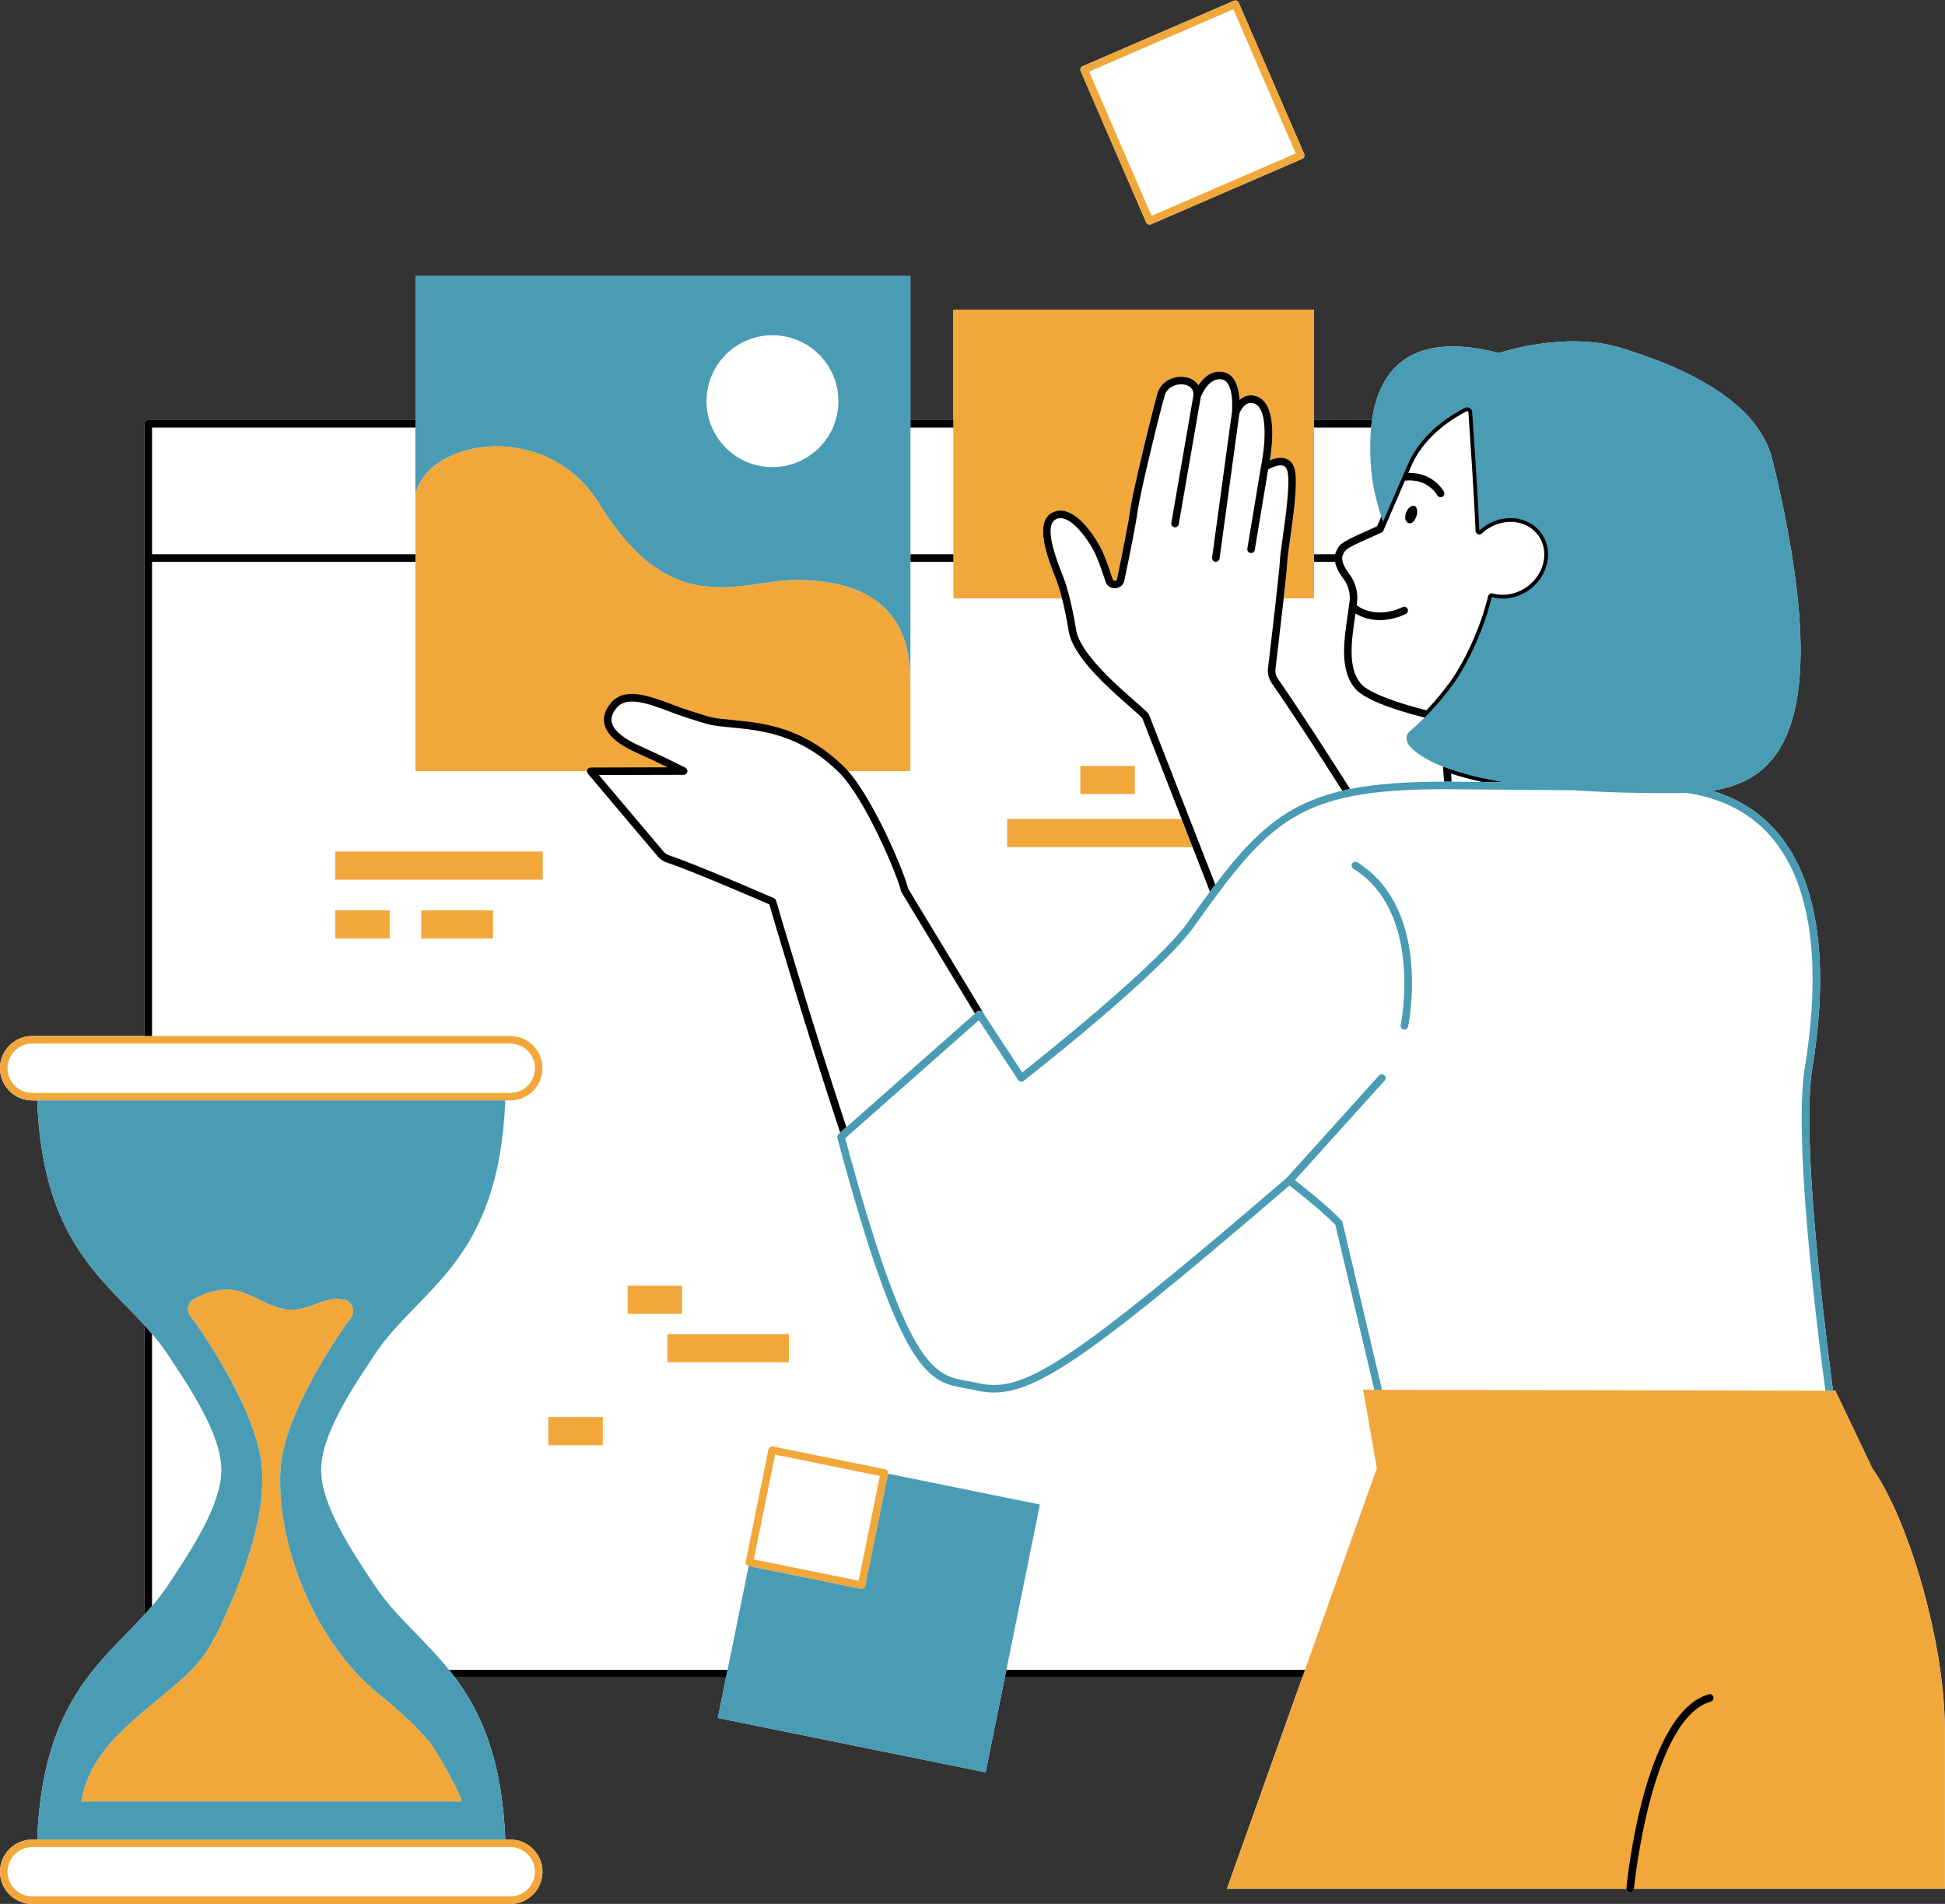 <?xml version="1.0" encoding="UTF-8"?>
<!DOCTYPE svg PUBLIC '-//W3C//DTD SVG 1.0//EN'
          'http://www.w3.org/TR/2001/REC-SVG-20010904/DTD/svg10.dtd'>
<svg height="386.8" preserveAspectRatio="xMidYMid meet" version="1.0" viewBox="0.0 -0.1 395.2 386.8" width="395.2" xmlns="http://www.w3.org/2000/svg" xmlns:xlink="http://www.w3.org/1999/xlink" zoomAndPan="magnify"
><rect x="0.0" y="-0.1" width="395.2" height="386.8" fill="#333333" stroke="none"/><g fill="#FFF" id="change1_2"
  ><path d="M232.875,45.06c0.125,0.289,0.407,0.462,0.703,0.462c0.102,0,0.205-0.02,0.304-0.062l30.704-13.286 c0.389-0.168,0.567-0.619,0.399-1.007L251.699,0.463c-0.167-0.388-0.621-0.568-1.007-0.399L219.987,13.35 c-0.187,0.081-0.334,0.232-0.408,0.421c-0.075,0.189-0.071,0.4,0.009,0.586L232.875,45.06z"
    /><path d="M380.417,298.2l-7.492-15.76l-1.252-0.003l0.778,0.002c-2.329-17.643-6.377-52.292-4.206-65.519 c2.416-14.711,3.255-34.826-6.466-47.11c-3.525-4.456-8.202-7.555-13.959-9.268c13.65-2.087,25.398-12.879,12.411-66.887 l-0.016-0.003c-2.167-9.691-12.585-17.53-31.08-23.132c-11.245-3.406-24.567,1.102-24.567,1.102 c-15.783-4.066-24.019,1.332-25.786,13.62h-11.787V62.807h-73.28v22.434h-8.734V55.978H84.408v29.263H30.13 c-0.423,0-0.766,0.343-0.766,0.766v27.262v97.108H6.545c-3.609,0-6.545,2.936-6.545,6.545s2.936,6.545,6.545,6.545h1.016 c1.074,27.824,12.788,35.815,21.803,45.685v58.792c-9.015,9.87-20.729,17.861-21.803,45.685H6.545 c-3.609,0-6.545,2.936-6.545,6.545s2.936,6.545,6.545,6.545h97.138c3.609,0,6.545-2.936,6.545-6.545s-2.936-6.545-6.545-6.545 h-1.017c-0.632-16.372-4.948-25.874-10.23-32.935c0,0,0,0.001,0.001,0.001h55.086l0.155-0.765h0l-1.826,8.998l54.406,11.04 l4.066-20.038l-0.155,0.765h60.437l0.129-0.361l-15.436,43.287h81.166c0.001,0.39,0.286,0.725,0.682,0.763 c0.025,0.002,0.05,0.003,0.074,0.003c0.39,0,0.724-0.297,0.762-0.692c0-0.006,0.005-0.047,0.007-0.073h63.17c0,0,0,0,0.001-32.411 C395.162,333.33,387.591,308.19,380.417,298.2z M30.13,327.089c-0.253,0.286-0.508,0.572-0.766,0.854 c0.261-0.285,0.51-0.579,0.766-0.869V327.089z M30.13,270.021c-0.255-0.29-0.505-0.584-0.766-0.869 c0.258,0.283,0.512,0.568,0.766,0.854V270.021z"
  /></g
  ><g id="change1_1"
  ><path d="M109.462,380.174c0,3.179-2.601,5.779-5.78,5.779H6.544c-3.178,0-5.779-2.601-5.779-5.779 s2.601-5.779,5.779-5.779h97.138C106.861,374.394,109.462,376.995,109.462,380.174z M264.282,31.47L250.996,0.766l-30.705,13.286 l13.287,30.704L264.282,31.47z M373.169,293.203c0,0-8.687-58.094-5.68-76.408c3.699-22.527,3.167-54.787-28.087-56.954 l-28.464-0.234c-5.291-0.649-9.713-1.498-13.327-2.507v-21.967c1.936-3.499,4.213-8.558,5.498-13.926 c0.177,0.049,0.359,0.078,0.539,0.115c0.176,0.036,0.352,0.073,0.531,0.098c0.133,0.018,0.268,0.026,0.403,0.038 c0.182,0.016,0.364,0.034,0.548,0.039c0.138,0.003,0.278-0.005,0.417-0.008c0.182-0.004,0.364-0.006,0.546-0.021 c0.147-0.013,0.294-0.038,0.441-0.059c0.176-0.024,0.351-0.044,0.527-0.078c0.158-0.031,0.316-0.078,0.473-0.118 c0.163-0.042,0.327-0.077,0.49-0.128c0.174-0.055,0.345-0.126,0.518-0.192c0.144-0.055,0.289-0.102,0.432-0.164 c0.201-0.088,0.397-0.195,0.594-0.299c0.11-0.058,0.223-0.106,0.332-0.169c0.304-0.176,0.602-0.369,0.892-0.583 c3.875-2.85,4.926-8.003,2.347-11.509c-0.153-0.208-0.316-0.403-0.487-0.59c-0.057-0.063-0.119-0.119-0.178-0.179 c-0.117-0.119-0.234-0.237-0.358-0.347c-0.076-0.068-0.156-0.13-0.235-0.194c-0.114-0.092-0.228-0.184-0.346-0.269 c-0.089-0.063-0.179-0.123-0.271-0.182c-0.115-0.075-0.231-0.147-0.349-0.215c-0.099-0.057-0.2-0.112-0.301-0.164 c-0.115-0.059-0.231-0.114-0.349-0.167c-0.11-0.05-0.221-0.099-0.334-0.144c-0.111-0.044-0.224-0.082-0.337-0.121 c-0.123-0.042-0.246-0.086-0.371-0.122c-0.099-0.029-0.201-0.051-0.302-0.076c-0.142-0.035-0.284-0.073-0.429-0.1 c-0.03-0.006-0.061-0.008-0.091-0.014c-0.629-0.112-1.276-0.15-1.93-0.116c-0.044,0.002-0.089,0.002-0.133,0.005 c-0.194,0.013-0.389,0.036-0.584,0.062c-0.054,0.007-0.108,0.013-0.162,0.021c-0.193,0.03-0.386,0.067-0.579,0.11 c-0.054,0.012-0.108,0.024-0.161,0.037c-0.195,0.047-0.389,0.1-0.582,0.16c-0.049,0.015-0.097,0.031-0.145,0.047 c-0.199,0.065-0.397,0.136-0.594,0.216c-0.035,0.014-0.069,0.03-0.104,0.045c-0.209,0.088-0.418,0.181-0.623,0.286 c-0.462,0.235-0.915,0.505-1.349,0.824c-0.312,0.229-0.598,0.478-0.873,0.734c-0.012-0.251-0.033-0.496-0.042-0.749 c-0.199-5.575-1.102-18.888-1.41-23.352c-0.05-0.732-0.83-1.177-1.485-0.845c-1.212,0.615-3.083,1.686-5.028,3.237h-34.975 c-0.218-2.307-0.919-4.312-2.595-4.874c-2.752-0.923-3.974,2.624-3.974,2.624s0.744-6.94-2.69-7.531 c-3.435-0.592-5.138,4.106-5.138,4.106c0.356-4.032-6.16-4.157-7.314-0.345c-0.229,0.755-0.834,3.083-1.567,6.022h-64.84 c0.527-1.438,0.829-2.983,0.829-4.604c0-7.4-5.999-13.398-13.398-13.398c-7.4,0-13.398,5.999-13.398,13.398 c0,1.62,0.302,3.166,0.829,4.604H30.13v125.136H6.544c-3.178,0-5.779,2.601-5.779,5.779s2.601,5.779,5.779,5.779H30.13v117.228 h267.481v-42.501L373.169,293.203z" fill="#FFF"
  /></g
  ><g id="change2_1"
  ><path d="M230.589,155.507v5.714h-11.076v-5.714H230.589z M68.1,178.608h42.182v-5.713H68.1V178.608z M79.177,184.851 H68.1v5.713h11.076V184.851z M85.597,184.851v5.713h14.576v-5.713H85.597z M138.606,261.108h-11.077v5.714h11.077V261.108z M111.408,293.505h11.076v-5.714h-11.076V293.505z M160.286,270.94h-24.685v5.713h24.685V270.94z M110.228,216.922 c0,3.609-2.936,6.545-6.545,6.545H6.545c-3.609,0-6.545-2.936-6.545-6.545s2.936-6.545,6.545-6.545h97.138 C107.292,210.377,110.228,213.312,110.228,216.922z M108.696,216.922c0-2.765-2.249-5.014-5.014-5.014H6.545 c-2.765,0-5.014,2.249-5.014,5.014s2.249,5.014,5.014,5.014h97.138C106.447,221.935,108.696,219.686,108.696,216.922z M110.228,380.174c0,3.609-2.936,6.545-6.545,6.545H6.545c-3.609,0-6.545-2.936-6.545-6.545s2.936-6.545,6.545-6.545h97.138 C107.292,373.629,110.228,376.564,110.228,380.174z M108.696,380.174c0-2.765-2.249-5.014-5.014-5.014H6.545 c-2.765,0-5.014,2.249-5.014,5.014s2.249,5.014,5.014,5.014h97.138C106.447,385.187,108.696,382.938,108.696,380.174z M219.588,14.356c-0.08-0.186-0.084-0.396-0.009-0.586c0.074-0.188,0.222-0.34,0.408-0.421l30.705-13.286 c0.386-0.169,0.84,0.012,1.007,0.399l13.286,30.704c0.168,0.388-0.011,0.839-0.399,1.007L233.882,45.46 c-0.099,0.043-0.202,0.062-0.304,0.062c-0.296,0-0.578-0.173-0.703-0.462L219.588,14.356z M221.298,14.451l12.679,29.299 l29.299-12.678L250.598,1.773L221.298,14.451z M180.438,299.299l-4.625,22.795c-0.074,0.363-0.394,0.613-0.75,0.613 c-0.051,0-0.102-0.005-0.153-0.015l-22.795-4.625c-0.414-0.085-0.683-0.488-0.599-0.903l4.625-22.795 c0.085-0.415,0.486-0.677,0.903-0.599l22.795,4.625C180.253,298.48,180.521,298.884,180.438,299.299z M178.784,299.745 l-21.294-4.321l-4.321,21.294l21.294,4.321L178.784,299.745z M39.119,338.931c-8.042,8.162-20.588,14.472-22.585,26.968 c0,0,77.087,0,77.159,0c0.901,0-5.283-10.702-6.101-11.697c-3.295-4.009-7.059-7.214-11.059-10.501 c-12.1-9.943-20.397-29.321-19.55-45.154c0.412-7.69,5.856-18.459,12.38-28.205c0.61-0.912,1.242-1.784,1.89-2.623 c1.067-1.382,0.355-3.438-1.353-3.802c-1.919-0.4-3.628,0.102-5.377,0.767c-1.555,0.591-3.09,1.186-4.769,1.294 c-1.812,0.115-3.56-0.472-5.201-1.179c-3.373-1.452-6.101-3.402-9.97-2.799c-1.767,0.275-3.647,0.87-5.248,1.847 c-1.229,0.749-1.513,2.405-0.624,3.537c0.74,0.942,1.46,1.924,2.152,2.958c6.524,9.745,11.969,20.515,12.38,28.205 c0.507,9.476-3.135,19.627-6.855,28.176C44.499,331.066,42.478,335.523,39.119,338.931z M161.829,117.734 c-11.318,0-25.345,8.534-40-15.419c-10.538-17.223-34.625-13.398-37.42-2.064v56.299h54.51c0,0-4.305-2.202-9.262-4.424 c-4.957-2.222-8.034-5.262-4.927-8.933c3.107-3.671,9.743,0.141,15.289,1.867c5.545,1.726,3.888,1.368,10.633,2.074 s13.423,2.39,20.276,9.057c0.116,0.113,0.234,0.238,0.351,0.36h13.704v-18.411C184.981,121.463,173.148,117.734,161.829,117.734z M251.872,81.152c0.839-0.762,1.982-1.228,3.418-0.747c4.155,1.394,3.312,9.446,2.721,13.001c1.002-0.413,2.333-0.742,3.446-0.257 c0.633,0.277,1.443,0.94,1.707,2.524c0.49,2.952-0.406,9.317-1.061,13.964c-0.271,1.921-0.504,3.579-0.521,4.231 c-0.021,0.807-0.341,3.883-0.755,7.599h6.167V62.807h-73.28v58.662h22.066c-0.331-1.299-0.711-2.598-1.13-3.679l-0.165-0.425 c-1.644-4.22-4.395-11.282-0.744-13.285c0.881-0.483,1.849-0.576,2.879-0.271c3.444,1.017,6.347,6.125,6.894,7.139 c0.712,1.317,1.573,3.546,2.562,6.623c0.098,0.304,0.357,0.319,0.458,0.316c0.105-0.006,0.358-0.053,0.423-0.364 c1.031-4.955,2.329-11.381,2.653-13.855c0.533-4.06,4.854-21.481,5.586-23.904c0.779-2.568,3.552-3.655,5.779-3.224 c1.141,0.221,2.017,0.802,2.531,1.619c0.946-1.442,2.591-3.104,5.005-2.689C251.04,75.905,251.726,78.872,251.872,81.152z M380.417,298.2l-7.492-15.76l-95.948-0.194l2.782,15.954l-30.46,85.42H395.16c0,0,0,0,0.001-32.411 C395.162,333.33,387.591,308.19,380.417,298.2z M204.626,166.297v5.713h37.692l-2.229-5.713H204.626z" fill="#F2A73B"
  /></g
  ><g id="change3_1"
  ><path d="M193.715,114.034h-8.734v-1.531h8.734V114.034z M29.364,327.943c0.521-0.571,1.031-1.151,1.531-1.738V270.89 c-0.501-0.588-1.01-1.168-1.531-1.738V327.943z M313.757,107.717c1.376,1.87,1.866,4.217,1.379,6.605 c-0.481,2.359-1.863,4.48-3.891,5.973c-0.312,0.23-0.634,0.438-0.962,0.629c-0.08,0.046-0.161,0.086-0.242,0.125l-0.114,0.058 c-0.269,0.142-0.456,0.24-0.646,0.323c-0.11,0.049-0.222,0.089-0.333,0.13l-0.252,0.095c-0.146,0.058-0.294,0.114-0.442,0.161 c-0.131,0.041-0.259,0.073-0.388,0.104l-0.273,0.069c-0.127,0.034-0.255,0.066-0.383,0.092c-0.147,0.03-0.298,0.051-0.446,0.07 l-0.24,0.033c-0.121,0.019-0.243,0.036-0.363,0.046c-0.161,0.014-0.321,0.019-0.48,0.021l-0.238,0.007 c-0.108,0.003-0.217,0.008-0.327,0.004c-0.169-0.004-0.338-0.018-0.506-0.033l-0.216-0.019c-0.106-0.009-0.213-0.018-0.318-0.032 c-0.133-0.019-0.267-0.043-0.399-0.069c-1.877,7.306-5.537,14.101-7.604,16.966c-1.667,2.311-3.499,4.5-5.445,6.509 c-0.146,0.15-0.345,0.232-0.55,0.232c-0.061,0-0.122-0.007-0.183-0.021c-3.508-0.86-11.933-3.149-14.391-5.836 c-3.362-3.672-2.463-9.758-1.669-15.127c0.136-0.923,0.269-1.82,0.374-2.673c0.209-1.699-0.237-3.368-1.258-4.701 c-0.944-1.234-1.5-2.385-1.682-3.424c0,0,0,0,0,0h-4.272v-1.531h4.291c0,0.001,0,0.002,0,0.004c0.051-0.206,0.119-0.406,0.21-0.597 c0.819-1.726,0.971-1.81,8.305-5.092c0.809-1.882,5.276-12.277,5.786-13.373c2.969-6.392,9.179-10.072,11.711-11.357 c0.539-0.273,1.169-0.257,1.692,0.039c0.524,0.297,0.862,0.834,0.903,1.436c0.344,4.99,1.143,16.834,1.381,22.608 c0.367-0.251,0.757-0.479,1.182-0.695c0.221-0.112,0.447-0.215,0.673-0.31c0.003-0.001,0.109-0.046,0.112-0.048 c0.213-0.086,0.428-0.162,0.642-0.233l0.113-0.037c0.257-0.08,0.468-0.138,0.679-0.188l0.174-0.04 c0.207-0.046,0.418-0.087,0.629-0.118l0.147-0.021c0.238-0.031,0.448-0.056,0.659-0.07c0.011-0.001,0.102-0.005,0.113-0.005 c0.753-0.036,1.457,0.004,2.139,0.126c0.005,0.001,0.101,0.016,0.106,0.017c0.127,0.023,0.259,0.057,0.392,0.09l0.166,0.04 c0.08,0.02,0.16,0.039,0.239,0.062c0.116,0.033,0.232,0.073,0.35,0.113c0.178,0.061,0.302,0.104,0.424,0.152 c0.114,0.044,0.229,0.096,0.346,0.147c0.15,0.067,0.278,0.129,0.404,0.193c0.116,0.061,0.229,0.121,0.339,0.186 c0.125,0.071,0.255,0.152,0.383,0.236c0.098,0.063,0.197,0.129,0.296,0.199c0.133,0.096,0.26,0.196,0.386,0.299 c0.12,0.098,0.189,0.153,0.257,0.213c0.137,0.12,0.267,0.251,0.396,0.383l0.196,0.197 C313.406,107.269,313.588,107.486,313.757,107.717z M271.2,113.277c0-0.016-0.002-0.032-0.001-0.048 C271.198,113.244,271.2,113.261,271.2,113.277z M312.521,108.623c-0.137-0.188-0.283-0.361-0.436-0.528l-0.163-0.163 c-0.1-0.102-0.204-0.207-0.314-0.305l-0.151-0.125c-0.162-0.133-0.264-0.214-0.369-0.289c-0.077-0.056-0.159-0.109-0.241-0.162 c-0.104-0.069-0.207-0.133-0.311-0.192c-0.095-0.055-0.186-0.104-0.275-0.15c-0.1-0.051-0.204-0.101-0.31-0.148 c-0.112-0.05-0.204-0.092-0.299-0.129c-0.103-0.04-0.206-0.075-0.309-0.111c-0.145-0.049-0.237-0.081-0.333-0.109l-0.276-0.069 c-0.174-0.043-0.277-0.069-0.384-0.089c-0.65-0.114-1.24-0.149-1.84-0.118l-0.119,0.004c-0.178,0.013-0.356,0.033-0.535,0.058 c-0.003,0.001-0.146,0.02-0.15,0.02c-0.176,0.027-0.352,0.061-0.528,0.101l-0.139,0.031c-0.19,0.045-0.368,0.095-0.545,0.148 l-0.125,0.041c-0.188,0.062-0.37,0.127-0.552,0.201l-0.095,0.04c-0.191,0.081-0.384,0.166-0.572,0.263 c-0.459,0.232-0.865,0.48-1.244,0.759c-0.284,0.21-0.549,0.439-0.802,0.677c-0.217,0.204-0.534,0.264-0.811,0.15 c-0.276-0.111-0.463-0.373-0.478-0.671l-0.018-0.299c-0.01-0.152-0.02-0.305-0.025-0.46c-0.191-5.398-1.048-18.113-1.407-23.329 c-0.009-0.122-0.086-0.183-0.132-0.209c-0.027-0.016-0.072-0.034-0.127-0.034c-0.035,0-0.074,0.008-0.116,0.028 c-2.39,1.214-8.248,4.679-11.016,10.637c-0.109,0.235-0.415,0.932-0.831,1.888c5.06-0.137,7.152,3.644,7.243,3.811 c0.2,0.373,0.06,0.837-0.312,1.037c-0.115,0.062-0.239,0.091-0.361,0.091c-0.272,0-0.536-0.145-0.674-0.4 c-0.077-0.139-1.927-3.39-6.406-2.986c-0.053,0.005-0.103-0.011-0.155-0.018c-1.744,4.029-4.351,10.098-4.388,10.185 c-0.076,0.177-0.216,0.318-0.392,0.397c-7.232,3.236-7.232,3.236-7.82,4.474c-0.582,1.223,0.557,3.006,1.287,3.959 c1.265,1.654,1.819,3.721,1.561,5.82c-0.022,0.178-0.049,0.365-0.073,0.547c0.026,0.014,0.054,0.017,0.079,0.034 c4.25,2.933,9.167,0.356,9.216,0.33c0.373-0.203,0.837-0.061,1.037,0.311c0.2,0.372,0.062,0.836-0.31,1.037 c-0.146,0.079-2.408,1.275-5.321,1.275c-1.534,0-3.249-0.337-4.932-1.339c-0.025,0.172-0.049,0.34-0.075,0.514 c-0.743,5.032-1.586,10.734,1.283,13.869c1.73,1.891,7.871,3.942,13.199,5.276c1.781-1.868,3.461-3.893,4.998-6.022 c2.064-2.86,5.774-9.788,7.536-17.15c0.049-0.201,0.177-0.375,0.355-0.48s0.393-0.134,0.594-0.079 c0.106,0.029,0.216,0.05,0.324,0.07l0.166,0.033c0.187,0.038,0.332,0.068,0.48,0.089c0.079,0.011,0.157,0.018,0.235,0.023 l0.136,0.012c0.223,0.02,0.356,0.032,0.492,0.035c0.082,0.001,0.163-0.001,0.245-0.004l0.253-0.007 c0.128-0.003,0.255-0.005,0.383-0.016c0.09-0.008,0.18-0.022,0.271-0.035l0.263-0.037c0.116-0.016,0.233-0.03,0.35-0.054 c0.099-0.02,0.194-0.045,0.29-0.07l0.301-0.077c0.099-0.023,0.196-0.047,0.295-0.078c0.113-0.035,0.227-0.08,0.341-0.125l0.29-0.11 c0.08-0.028,0.16-0.057,0.238-0.091c0.155-0.068,0.309-0.15,0.461-0.231l0.245-0.125c0.049-0.023,0.098-0.046,0.145-0.073 c0.278-0.161,0.553-0.34,0.82-0.536c1.722-1.267,2.893-3.059,3.298-5.046C314.034,112.057,313.64,110.142,312.521,108.623z M29.364,86.007v27.262v97.108h1.531v-96.343h53.512v-1.531H30.896v-25.73h53.512v-1.531H30.13 C29.707,85.241,29.364,85.584,29.364,86.007z M92.437,340.694h55.086l0.311-1.531H91.249 C91.65,339.661,92.045,340.171,92.437,340.694z M204.169,340.694h60.437l0.546-1.531h-60.672L204.169,340.694z M171.461,155.643 c-7.188-6.991-14.211-8.587-20.73-9.27c-0.951-0.1-1.734-0.178-2.396-0.244c-3.465-0.347-3.465-0.347-6.578-1.326l-1.512-0.474 c-1.166-0.362-2.415-0.832-3.623-1.286c-4.763-1.792-9.687-3.643-12.479-0.344c-1.207,1.427-1.654,2.879-1.327,4.313 c0.484,2.133,2.681,4.089,6.526,5.813c2.394,1.072,4.648,2.147,6.33,2.967l-15.631,0.041c-0.298,0.001-0.568,0.174-0.693,0.444 c-0.125,0.27-0.082,0.588,0.11,0.815l14.16,16.765c0.521,0.616,1.203,1.073,1.973,1.319c4.449,1.423,18.402,7.453,20.728,8.462 c0.984,3.375,7.52,25.665,14.392,46.369l1.263-1.115c-7.278-21.994-14.167-45.624-14.284-46.027 c-0.063-0.219-0.221-0.397-0.43-0.488c-0.663-0.289-16.293-7.089-21.201-8.659c-0.495-0.158-0.935-0.452-1.27-0.849l-13.1-15.509 l17.231-0.045c0.354-0.001,0.66-0.243,0.743-0.587c0.082-0.344-0.082-0.699-0.396-0.86c-0.043-0.022-4.38-2.236-9.298-4.441 c-3.336-1.495-5.293-3.14-5.66-4.755c-0.217-0.953,0.111-1.93,1.004-2.984c2.091-2.474,6.503-0.815,10.77,0.788 c1.229,0.462,2.499,0.939,3.707,1.315l1.507,0.472c3.233,1.018,3.298,1.03,6.886,1.39c0.659,0.065,1.44,0.144,2.388,0.243 c6.246,0.653,12.97,2.178,19.822,8.844c5.311,5.167,12.022,21.14,12.678,24.174c0.019,0.083,0.05,0.162,0.094,0.234l14.933,24.673 l0.447-0.395c0.166-0.146,0.386-0.217,0.608-0.185c0.22,0.029,0.417,0.152,0.538,0.339l0.659,1.004l-15.812-26.124 C183.697,176.951,177.002,161.033,171.461,155.643z M293.53,155.336c-0.208,0.158-0.321,0.411-0.301,0.672 c0.074,0.921,0.135,1.825,0.184,2.693c0.063,0,0.123-0.001,0.186-0.001c0.031,0,0.059,0,0.09,0l1.257,0.01 c-0.03-0.543-0.063-1.093-0.102-1.652c1.874,0.631,3.973,1.197,6.272,1.703l9.989,0.082c-6.911-0.844-12.597-2.052-16.848-3.615 C294.012,155.138,293.737,155.178,293.53,155.336z M259.162,135.838c0.712-5.98,2.372-20.094,2.421-21.969 c0.017-0.652,0.25-2.311,0.521-4.231c0.654-4.646,1.551-11.012,1.061-13.964c-0.264-1.584-1.074-2.247-1.707-2.524 c-1.113-0.485-2.444-0.156-3.446,0.257c0.591-3.555,1.435-11.607-2.721-13.001c-1.436-0.48-2.579-0.015-3.418,0.747 c-0.146-2.28-0.832-5.247-3.36-5.683c-2.414-0.415-4.059,1.247-5.005,2.689c-0.515-0.817-1.391-1.398-2.531-1.619 c-2.228-0.432-5,0.655-5.779,3.224c-0.732,2.423-5.053,19.845-5.586,23.904c-0.324,2.475-1.622,8.9-2.653,13.855 c-0.064,0.312-0.317,0.358-0.423,0.364c-0.101,0.003-0.36-0.013-0.458-0.316c-0.989-3.077-1.851-5.306-2.562-6.623 c-0.547-1.014-3.449-6.122-6.894-7.139c-1.03-0.306-1.998-0.213-2.879,0.271c-3.65,2.003-0.899,9.065,0.744,13.285l0.165,0.425 c1.446,3.727,2.443,10.034,2.45,10.076c0.672,5.297,8.114,11.813,12.562,15.706c1.083,0.949,2.028,1.776,2.421,2.209l13.766,35.277 c0.364-0.489,0.725-0.973,1.082-1.443l-13.468-34.514c-0.03-0.077-0.072-0.148-0.125-0.211c-0.411-0.494-1.356-1.323-2.666-2.47 c-4.002-3.504-11.452-10.026-12.054-14.769c-0.042-0.265-1.032-6.534-2.539-10.416l-0.166-0.426 c-1.268-3.256-3.906-10.03-1.435-11.386c0.312-0.172,0.639-0.257,0.987-0.257c0.23,0,0.471,0.037,0.722,0.111 c2.077,0.613,4.5,3.654,5.979,6.397c0.657,1.217,1.505,3.418,2.451,6.364c0.279,0.871,1.078,1.432,1.997,1.377 c0.915-0.049,1.656-0.684,1.843-1.581c1.036-4.98,2.342-11.447,2.673-13.969c0.525-4.007,4.806-21.258,5.533-23.66 c0.52-1.716,2.493-2.463,4.021-2.163c0.587,0.114,1.932,0.557,1.797,2.202L238,106.134c-0.072,0.417,0.207,0.813,0.624,0.886 c0.045,0.008,0.088,0.011,0.132,0.011c0.365,0,0.689-0.263,0.754-0.635l4.477-25.861c0.194-0.494,1.677-4.003,4.266-3.555 c2.64,0.455,2.068,6.603,2.059,6.693l-4.028,29.493c-0.058,0.419,0.236,0.805,0.655,0.862c0.035,0.005,0.07,0.007,0.104,0.007 c0.377,0,0.705-0.278,0.758-0.662l4.019-29.433c0.16-0.424,1.116-2.714,2.984-2.081c3.181,1.066,2.06,9.811,1.416,12.789 c-0.001,0.006,0,0.012-0.001,0.019c-0.001,0.006-0.006,0.011-0.007,0.017l-2.771,16.679c-0.069,0.418,0.213,0.812,0.63,0.882 c0.043,0.007,0.085,0.01,0.127,0.01c0.368,0,0.692-0.266,0.755-0.64l2.713-16.333c0.756-0.43,2.288-1.116,3.177-0.729 c0.155,0.068,0.628,0.274,0.81,1.373c0.452,2.72-0.461,9.206-1.065,13.499c-0.288,2.047-0.516,3.665-0.535,4.405 c-0.048,1.861-1.857,17.177-2.411,21.826c-0.127,1.071,0.143,2.149,0.76,3.035c4.125,5.924,9.755,14.646,14.332,21.854 c0,0,0,0,0.001,0c0.519-0.121,1.053-0.234,1.594-0.342c0.001,0,0.001,0,0.002,0c-4.639-7.311-10.441-16.312-14.672-22.387 C259.254,137.238,259.078,136.536,259.162,135.838z M348.143,344.643c-0.117-0.406-0.534-0.638-0.948-0.524 c-13.188,3.794-16.599,37.975-16.737,39.428c-0.04,0.422,0.269,0.796,0.689,0.836c0.025,0.002,0.05,0.003,0.074,0.003 c0.39,0,0.724-0.297,0.762-0.692c0.032-0.346,3.439-34.594,15.636-38.102C348.024,345.475,348.259,345.05,348.143,344.643z M286.574,102.882c-1.006,0.611-1.584,2.845-0.38,3.287c0.777,0.285,1.293-0.6,1.563-1.263c0.201-0.495,0.275-1.04,0.144-1.558 C287.77,102.824,287.431,102.361,286.574,102.882z M193.715,85.241h-8.734v1.531h8.734V85.241z M278.782,85.241h-11.787v1.531 h11.603C278.649,86.25,278.71,85.74,278.782,85.241z"
  /></g
  ><g id="change4_1"
  ><path d="M180.438,299.299l30.86,6.262l-11.039,54.406l-54.406-11.04l6.262-30.86l22.795,4.625 c0.052,0.01,0.103,0.015,0.153,0.015c0.356,0,0.676-0.25,0.75-0.613L180.438,299.299z M368.245,216.92 c2.416-14.711,3.255-34.826-6.466-47.11c-3.525-4.456-8.202-7.555-13.959-9.268c13.65-2.087,25.398-12.879,12.411-66.887 l-0.016-0.003c-2.167-9.691-12.585-17.53-31.08-23.132c-11.245-3.406-24.567,1.102-24.567,1.102 c-19.654-5.063-27.614,4.539-25.941,23.86c0.273,3.153,1.109,6.712,2.388,10.45c1.429-3.323,4.833-11.233,5.266-12.165 c2.836-6.105,8.693-9.642,11.363-10.997c0.655-0.333,1.435,0.112,1.485,0.845c0.308,4.464,1.211,17.777,1.41,23.352 c0.009,0.254,0.029,0.498,0.042,0.749c0.275-0.257,0.561-0.505,0.873-0.734c0.434-0.319,0.887-0.59,1.349-0.824 c0.205-0.104,0.414-0.198,0.623-0.286c0.035-0.015,0.069-0.03,0.104-0.045c0.187-0.076,0.376-0.143,0.565-0.206 c0.01-0.003,0.019-0.007,0.029-0.01c0.048-0.016,0.096-0.032,0.145-0.047c0.188-0.058,0.377-0.11,0.567-0.156 c0.005-0.001,0.01-0.003,0.016-0.004c0.054-0.013,0.107-0.025,0.161-0.037c0.085-0.019,0.171-0.032,0.257-0.049 c0.108-0.021,0.215-0.045,0.323-0.061c0.054-0.008,0.107-0.014,0.162-0.021c0.195-0.026,0.39-0.049,0.585-0.062 c0.044-0.003,0.088-0.003,0.133-0.005c0,0,0,0,0.001,0c0.303-0.016,0.604-0.013,0.904,0.003c0.046,0.002,0.092,0.005,0.138,0.008 c0.299,0.02,0.595,0.053,0.887,0.105c0.002,0,0.003,0,0.005,0.001c0.029,0.005,0.059,0.008,0.087,0.013 c0.014,0.003,0.027,0.007,0.041,0.009c0.131,0.026,0.26,0.059,0.39,0.091c0.1,0.025,0.202,0.047,0.301,0.076 c0.061,0.018,0.121,0.039,0.181,0.06c0.064,0.02,0.128,0.041,0.191,0.063c0.113,0.039,0.225,0.077,0.336,0.121 c0.021,0.008,0.041,0.018,0.062,0.027c0.092,0.037,0.182,0.077,0.273,0.118c0.117,0.053,0.233,0.108,0.347,0.167 c0.102,0.052,0.202,0.108,0.302,0.165c0.118,0.068,0.234,0.14,0.348,0.215c0.092,0.06,0.183,0.12,0.272,0.184 c0.118,0.085,0.231,0.175,0.344,0.267c0.079,0.064,0.159,0.127,0.236,0.195c0.123,0.11,0.241,0.227,0.357,0.346 c0.041,0.042,0.083,0.083,0.124,0.125c0.018,0.019,0.037,0.036,0.055,0.055c0.171,0.187,0.334,0.382,0.487,0.59 c2.579,3.506,1.528,8.659-2.347,11.509c-0.291,0.214-0.589,0.407-0.893,0.583c-0.108,0.063-0.221,0.111-0.332,0.169 c-0.071,0.037-0.143,0.071-0.214,0.108c-0.127,0.063-0.252,0.135-0.38,0.192c-0.143,0.062-0.288,0.109-0.431,0.164 c-0.172,0.066-0.344,0.137-0.518,0.192c-0.162,0.051-0.326,0.086-0.49,0.128c-0.011,0.003-0.022,0.005-0.033,0.008 c-0.146,0.038-0.293,0.08-0.44,0.109c-0.175,0.035-0.35,0.054-0.525,0.078c-0.06,0.008-0.12,0.017-0.18,0.024 c-0.087,0.013-0.175,0.027-0.262,0.035c-0.182,0.016-0.364,0.017-0.545,0.021c-0.131,0.003-0.263,0.01-0.394,0.008 c-0.008,0-0.016,0.001-0.024,0c-0.184-0.004-0.365-0.022-0.547-0.039c-0.077-0.007-0.154-0.013-0.231-0.022 c-0.058-0.005-0.116-0.008-0.173-0.016c-0.179-0.025-0.355-0.062-0.531-0.098c-0.18-0.037-0.363-0.066-0.539-0.115 c-0.137,0.572-0.289,1.14-0.447,1.704c-0.046,0.166-0.095,0.33-0.143,0.494c-0.122,0.417-0.248,0.831-0.379,1.241 c-0.05,0.157-0.1,0.314-0.151,0.47c-0.365,1.108-0.76,2.187-1.174,3.224c-0.044,0.109-0.088,0.216-0.132,0.325 c-0.176,0.435-0.355,0.863-0.536,1.282c-0.039,0.091-0.078,0.182-0.117,0.271c-0.453,1.034-0.916,2.017-1.374,2.928 c0,0.001-0.001,0.002-0.001,0.003c-0.237,0.471-0.472,0.923-0.703,1.355c-0.944,1.76-1.828,3.186-2.504,4.123 c-3.283,4.55-6.564,7.769-9.002,9.838c-1.068,0.906-0.737,2.344,0.258,3.329c2.91,2.876,8.925,5.343,18.626,7.001l-11.642-0.096 c-0.031,0-0.059,0-0.09,0c-30.455,0-36.808,6.876-52.246,28.563c-6.169,8.667-29.444,27.19-33.655,30.51l-8.008-12.191 c-0.121-0.187-0.318-0.31-0.538-0.339c-0.223-0.032-0.442,0.038-0.608,0.185l-28.176,24.885c-0.218,0.192-0.309,0.492-0.232,0.772 c13.048,48.564,18.549,49.539,26.162,50.888c0.664,0.118,1.344,0.238,2.047,0.399c10.133,2.332,19.688-3.902,63.654-41.626 c1.515,1.159,6.216,4.823,9.327,8.001l7.914,33.505l1.574,0.003l-8.047-34.066c-0.031-0.135-0.099-0.258-0.194-0.356 c-3.116-3.22-7.758-6.859-9.477-8.177l18.252-20.235c0.283-0.313,0.259-0.798-0.056-1.081c-0.314-0.285-0.8-0.259-1.081,0.056 l-18.775,20.815c-45.475,39.032-53.801,43.718-62.749,41.669c-0.729-0.168-1.435-0.293-2.124-0.415 c-6.769-1.199-12.121-2.149-24.826-49.318l27.157-23.985l7.979,12.15c0.118,0.179,0.305,0.3,0.516,0.335 c0.213,0.035,0.427-0.02,0.596-0.152c1.129-0.88,27.729-21.668,34.615-31.342c15.419-21.661,21.2-27.921,50.987-27.921 c0.03,0,0.063,0,0.095,0l26.124,0.215c6.02,0.417,12.885,0.624,20.665,0.579c0.757-0.004,1.521-0.017,2.288-0.043 c7.621,1.172,13.604,4.453,17.818,9.778c9.374,11.846,8.521,31.506,6.155,45.912c-2.224,13.549,1.802,48.003,4.16,65.764 l1.558,0.003C370.122,264.796,366.073,230.147,368.245,216.92z M275.81,175.1c-0.36-0.22-0.831-0.112-1.055,0.248 c-0.223,0.359-0.111,0.831,0.248,1.055c14.22,8.813,9.656,31.521,9.608,31.75c-0.086,0.414,0.179,0.82,0.593,0.906 c0.053,0.012,0.106,0.017,0.158,0.017c0.354,0,0.673-0.247,0.749-0.608c0.051-0.243,1.24-6.03,0.605-13.053 C285.867,186.02,282.096,178.996,275.81,175.1z M76.233,274.941c-5.029,7.513-10.983,16.612-10.983,23.606 c0,6.994,5.953,16.093,10.983,23.606c8.962,13.387,25.161,18.518,26.433,51.475H7.561c1.272-32.957,17.471-38.089,26.433-51.475 c5.03-7.513,10.983-16.612,10.983-23.606c0-6.994-5.953-16.093-10.983-23.606c-8.961-13.387-25.161-18.518-26.433-51.475h95.105 C101.394,256.424,85.194,261.555,76.233,274.941z M69.901,263.917c-1.919-0.4-3.628,0.102-5.377,0.767 c-1.555,0.591-3.09,1.186-4.769,1.294c-1.812,0.115-3.56-0.472-5.201-1.179c-3.373-1.452-6.101-3.402-9.97-2.799 c-1.767,0.275-3.647,0.87-5.248,1.847c-1.229,0.749-1.513,2.405-0.624,3.537c0.74,0.942,1.46,1.924,2.152,2.958 c6.524,9.745,11.969,20.515,12.38,28.205c0.507,9.476-3.135,19.627-6.855,28.176c-1.89,4.342-3.911,8.799-7.269,12.207 c-8.042,8.162-20.588,14.472-22.585,26.968c0,0,77.087,0,77.159,0c0.901,0-5.283-10.702-6.101-11.697 c-3.295-4.009-7.059-7.214-11.059-10.501c-12.1-9.943-20.397-29.321-19.55-45.154c0.412-7.69,5.856-18.459,12.38-28.205 c0.61-0.912,1.242-1.784,1.89-2.623C72.321,266.337,71.609,264.281,69.901,263.917z M121.828,102.315 c-10.538-17.223-34.625-13.398-37.42-2.064V55.978h100.573v82.161c0-16.676-11.833-20.406-23.152-20.406 C150.51,117.734,136.483,126.268,121.828,102.315z M143.556,81.403c0,7.4,5.999,13.398,13.398,13.398 c7.4,0,13.398-5.999,13.398-13.398c0-7.4-5.999-13.398-13.398-13.398C149.554,68.005,143.556,74.003,143.556,81.403z" fill="#4A9BB4"
  /></g
></svg
>
